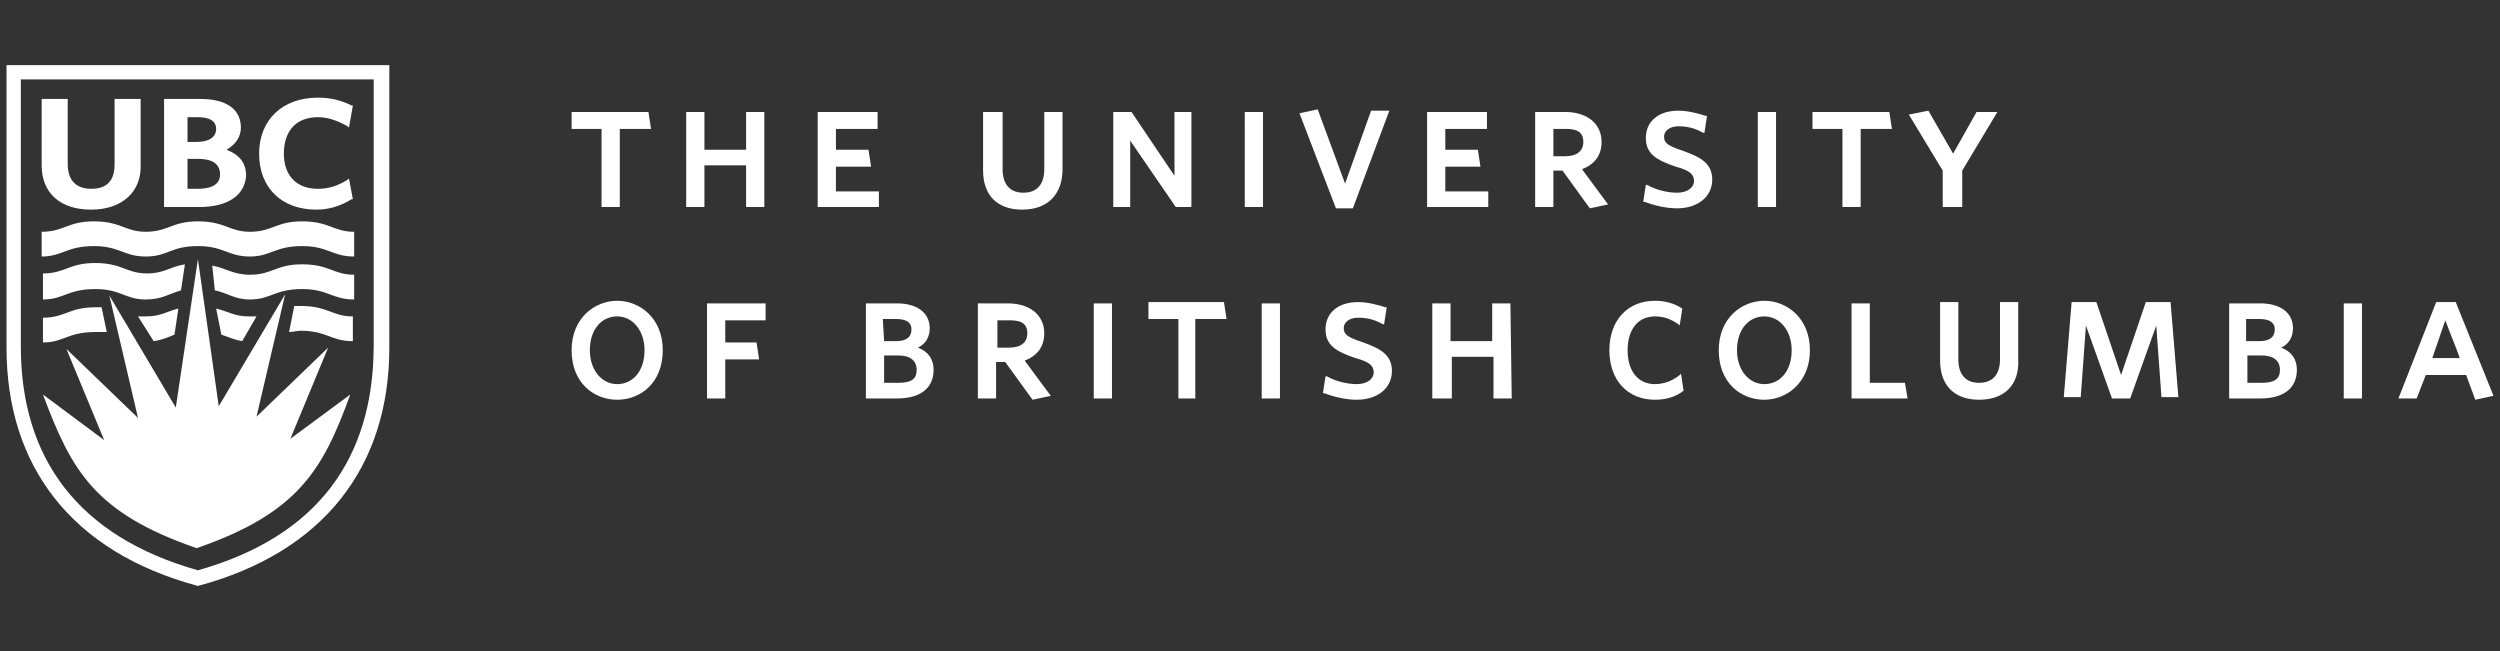 <?xml version="1.0" encoding="utf-8"?><svg xmlns="http://www.w3.org/2000/svg" width="192" height="50" viewBox="0 0 192 50"><rect x="0" y="0" width="192" height="50" fill="#333333" stroke="none"/><defs/><path d="M15.2 19.9l1.6 11.3 5.1-8.6-2.2 9.4 5.5-5.3-2.9 7 4.6-3.4c-2.1 5.8-4 9.1-11.8 11.8-7.8-2.7-9.6-5.9-11.8-11.8L8 33.8l-2.9-7 5.5 5.3-2.2-9.4 5.1 8.6 1.7-11.4zM7 16.1c-2.4 0-3.8-1.3-3.8-3.4V7.6h2v5c0 1.2.6 1.9 1.8 1.9s1.8-.6 1.8-1.9v-5h2v5c.1 2.1-1.4 3.5-3.8 3.5M14.4 10.9h.7c1 0 1.5-.4 1.5-1s-.5-.9-1.4-.9h-.8v1.9zm0 3.6h.8c.8 0 1.7-.2 1.7-1.1 0-1-.9-1.2-1.7-1.2h-.8v2.3zm.9 1.4h-2.7V7.6h2.8c2 0 3.1.8 3.1 2.2 0 .7-.4 1.3-1.1 1.7 1 .4 1.5 1 1.5 2-.1 1.5-1.4 2.4-3.6 2.4M24.3 16.1c-2.7 0-4.4-1.7-4.4-4.3s1.8-4.3 4.5-4.3c1 0 1.8.2 2.6.6h.1l-.3 1.7-.1-.1c-.9-.5-1.6-.7-2.3-.7-1.6 0-2.6 1-2.6 2.8 0 1.7 1 2.7 2.6 2.7.8 0 1.5-.2 2.3-.7l.1-.1.3 1.6H27c-.8.5-1.7.8-2.7.8" fill="#fff"/><path d="M.5 5v21.7c0 9.1 5 15.7 14.7 18.3 9.7-2.6 14.7-9.2 14.7-18.3V5H.5zm14.7 38.8C6 41.2 1.6 35.2 1.6 26.6V6.1h27.1v20.4c0 8.7-4.3 14.7-13.5 17.3z" fill="#fff"/><path d="M15.2 18.9c2 0 2.3.8 4 .8 1.6 0 1.9-.8 4-.8 2 0 2.3.8 4 .8v-1.9c-1.6 0-1.9-.8-4-.8-2 0-2.3.8-4 .8-1.6 0-1.9-.8-4-.8-2 0-2.3.8-4 .8-1.6 0-1.9-.8-4-.8-2 0-2.3.8-4 .8v1.9c1.6 0 1.9-.8 4-.8 2 0 2.3.8 4 .8 1.7 0 1.9-.8 4-.8z" fill="#fff"/><g><path d="M16.5 22.3c1 .2 1.5.7 2.7.7 1.6 0 1.9-.8 4-.8 2 0 2.3.8 4 .8v-1.9c-1.6 0-1.9-.8-4-.8-2 0-2.3.8-4 .8-1.3 0-1.8-.5-2.9-.7l.2 1.9zM11.2 23c1.2 0 1.7-.4 2.7-.7l.3-2c-1.2.2-1.6.7-2.9.7-1.6 0-1.9-.8-4-.8-2 0-2.3.8-4 .8v2c1.6 0 1.9-.8 4-.8 2 0 2.3.8 3.9.8z" fill="#fff"/></g><g><path d="M17 25.7c.6.2 1 .4 1.6.5l1.1-1.9h-.6c-1.1 0-1.6-.4-2.5-.6l.4 2zM22.2 25.5c.3 0 .6-.1.9-.1 2 0 2.3.8 4 .8v-1.9c-1.6 0-1.9-.8-4-.8h-.5l-.4 2zM8.2 25.5l-.4-1.9h-.5c-2 0-2.3.8-4 .8v1.9c1.6 0 1.9-.8 4-.8h.9zM11.8 26.2c.7-.1 1.1-.3 1.6-.5l.3-2c-.9.2-1.3.6-2.5.6h-.6l1.2 1.9z" fill="#fff"/></g><g><path d="M47.6 15.9h-1.4v-6h-2.3V8.6h5.9l.2 1.3h-2.4v6zM58.7 15.9h-1.4v-3.2h-3.2v3.2h-1.4V8.6h1.4v2.9h3.2V8.6h1.4v7.3zM67.5 15.9h-4.7V8.6h4.6v1.3h-3.2v1.6h2.5l.2 1.3h-2.7v1.9h3.3v1.2zM78.5 16.1c-1.9 0-3-1.1-3-3V8.6H77V13c0 1.2.6 1.8 1.6 1.8s1.6-.6 1.6-1.8V8.6h1.4V13c0 1.9-1.1 3.1-3.1 3.1zM91.5 15.9h-1.2l-3.5-5.1v5.1h-1.3V8.6h1.4l3.3 4.9V8.6h1.3v7.3zM97 15.9h-1.4V8.6H97v7.3zM103.9 16h-1.3l-2.8-7.3 1.4-.3 2.1 5.7 2-5.6h1.4l-2.8 7.5zM114.3 15.9h-4.7V8.6h4.6v1.3H111v1.6h2.5l.2 1.3H111v1.9h3.3v1.2zM122.1 16l-2.1-2.9h-.7v2.8h-1.4V8.6h2.3c1.7 0 2.8.9 2.8 2.3 0 1-.5 1.7-1.5 2.1l2 2.7-1.4.3zm-2.8-4h.9c.9 0 1.4-.4 1.4-1.1 0-.9-.7-1-1.4-1h-.9V12zM128.8 16c-.8 0-1.7-.2-2.5-.5h-.1l.2-1.3h.1c.7.4 1.6.6 2.3.6.8 0 1.3-.4 1.3-.9s-.3-.8-1.4-1.1c-1.5-.5-2.3-1-2.3-2.2 0-1.3 1-2.1 2.5-2.1.7 0 1.5.2 2.1.4h.1l-.2 1.3h-.1c-.7-.4-1.3-.5-1.9-.5-.6 0-1.1.3-1.1.8s.3.7 1.5 1.1c1.4.5 2.2 1 2.2 2.2 0 1.3-1.1 2.2-2.7 2.2zM136.4 15.9H135V8.6h1.4v7.3zM142.9 15.9h-1.4v-6h-2.3V8.6h5.9l.2 1.3h-2.4v6zM150.6 15.9h-1.4v-2.8l-2.6-4.3 1.5-.3 1.9 3.3 1.8-3.2h1.6l-2.7 4.5v2.8h-.1zM47.4 30.7c-1.8 0-3.5-1.3-3.5-3.8s1.8-3.8 3.5-3.8 3.5 1.3 3.5 3.8-1.7 3.8-3.5 3.8zm0-6.4c-1.2 0-2.1 1-2.1 2.6 0 1.5.9 2.6 2.1 2.6 1.2 0 2.1-1 2.1-2.6 0-1.5-.9-2.6-2.1-2.6zM55.7 30.6h-1.4v-7.3h4.5v1.3h-3.1v1.7h2.4l.2 1.3h-2.6v3zM68.9 30.6h-2.4v-7.3h2.4c1.5 0 2.5.7 2.5 1.9 0 .7-.3 1.2-.9 1.5.8.3 1.2.9 1.2 1.7 0 1.4-1 2.2-2.8 2.2zm-1-1.2H69c1 0 1.4-.3 1.4-1s-.5-1.1-1.4-1.1h-1.1v2.1zm0-3.2h.9c.8 0 1.2-.3 1.2-.9 0-.3-.1-.8-1.2-.8h-1l.1 1.7zM79.3 30.7l-2.1-2.9h-.7v2.8h-1.4v-7.3h2.3c1.7 0 2.8.9 2.8 2.3 0 1-.5 1.7-1.5 2.1l2 2.7-1.4.3zm-2.7-4h.9c.9 0 1.4-.4 1.4-1.1 0-.9-.7-1-1.4-1h-.9v2.1zM85.4 30.6H84v-7.3h1.4v7.3zM91.9 30.6h-1.4v-6.1h-2.3v-1.3H94l.2 1.3h-2.4v6.1h.1zM98.3 30.6h-1.4v-7.3h1.4v7.3zM104.2 30.7c-.8 0-1.7-.2-2.5-.5h-.1l.2-1.3h.1c.7.4 1.6.6 2.3.6.8 0 1.3-.4 1.3-.9s-.3-.8-1.4-1.1c-1.5-.5-2.3-1-2.3-2.2 0-1.3 1-2.1 2.5-2.1.7 0 1.5.2 2.1.4h.1l-.2 1.3h-.1c-.7-.4-1.3-.5-1.9-.5s-1.1.3-1.1.8.3.7 1.5 1.1c1.4.5 2.2 1 2.2 2.2 0 1.3-1.1 2.2-2.7 2.2zM116.1 30.6h-1.4v-3.2h-3.2v3.2H110v-7.3h1.4v2.9h3.2v-2.9h1.4l.1 7.3zM127.1 30.7c-2.1 0-3.5-1.5-3.5-3.8s1.4-3.8 3.5-3.8c.8 0 1.5.2 2.1.6L129 25l-.1-.1c-.6-.4-1.1-.6-1.8-.6-1.3 0-2.1 1-2.1 2.6s.8 2.6 2.1 2.6c.6 0 1.3-.2 1.9-.7l.1-.1.2 1.3c-.6.5-1.4.7-2.2.7zM135.5 30.7c-1.8 0-3.5-1.3-3.5-3.8s1.8-3.8 3.5-3.8 3.5 1.3 3.5 3.8-1.8 3.8-3.5 3.8zm0-6.4c-1.2 0-2.1 1-2.1 2.6 0 1.5.9 2.6 2.1 2.6 1.2 0 2.1-1 2.1-2.6 0-1.5-.9-2.6-2.1-2.6zM146.5 30.6h-4.3v-7.3h1.4v6.1h2.7l.2 1.2zM152 30.7c-1.9 0-3-1.1-3-3v-4.5h1.4v4.4c0 1.2.6 1.8 1.6 1.8s1.6-.6 1.6-1.8v-4.4h1.4v4.4c.1 2-1.1 3.1-3 3.1zM163.6 30.6h-1.4l-2-5.6-.4 5.5h-1.3l.6-7.3h1.9l1.9 5.6 1.9-5.6h1.9l.6 7.3H166l-.4-5.5-2 5.6zM173.6 30.6h-2.4v-7.3h2.4c1.5 0 2.5.7 2.5 1.9 0 .7-.3 1.2-.9 1.5.8.3 1.2.9 1.2 1.7 0 1.4-1 2.2-2.8 2.2zm-1-1.2h1.1c1 0 1.4-.3 1.4-1s-.5-1.1-1.4-1.1h-1.1v2.1zm0-3.2h.9c.8 0 1.2-.3 1.2-.9 0-.3-.1-.8-1.2-.8h-1v1.7h.1zM181.4 30.6H180v-7.3h1.4v7.3zM190.1 30.7l-.7-1.9h-3.1l-.7 1.8h-1.4l2.9-7.4h1.5l2.9 7.2-1.4.3zm-3.3-3.2h2.1c-.1-.4-.7-1.8-1.1-2.9l-1 2.9z" fill="#fff"/></g></svg>